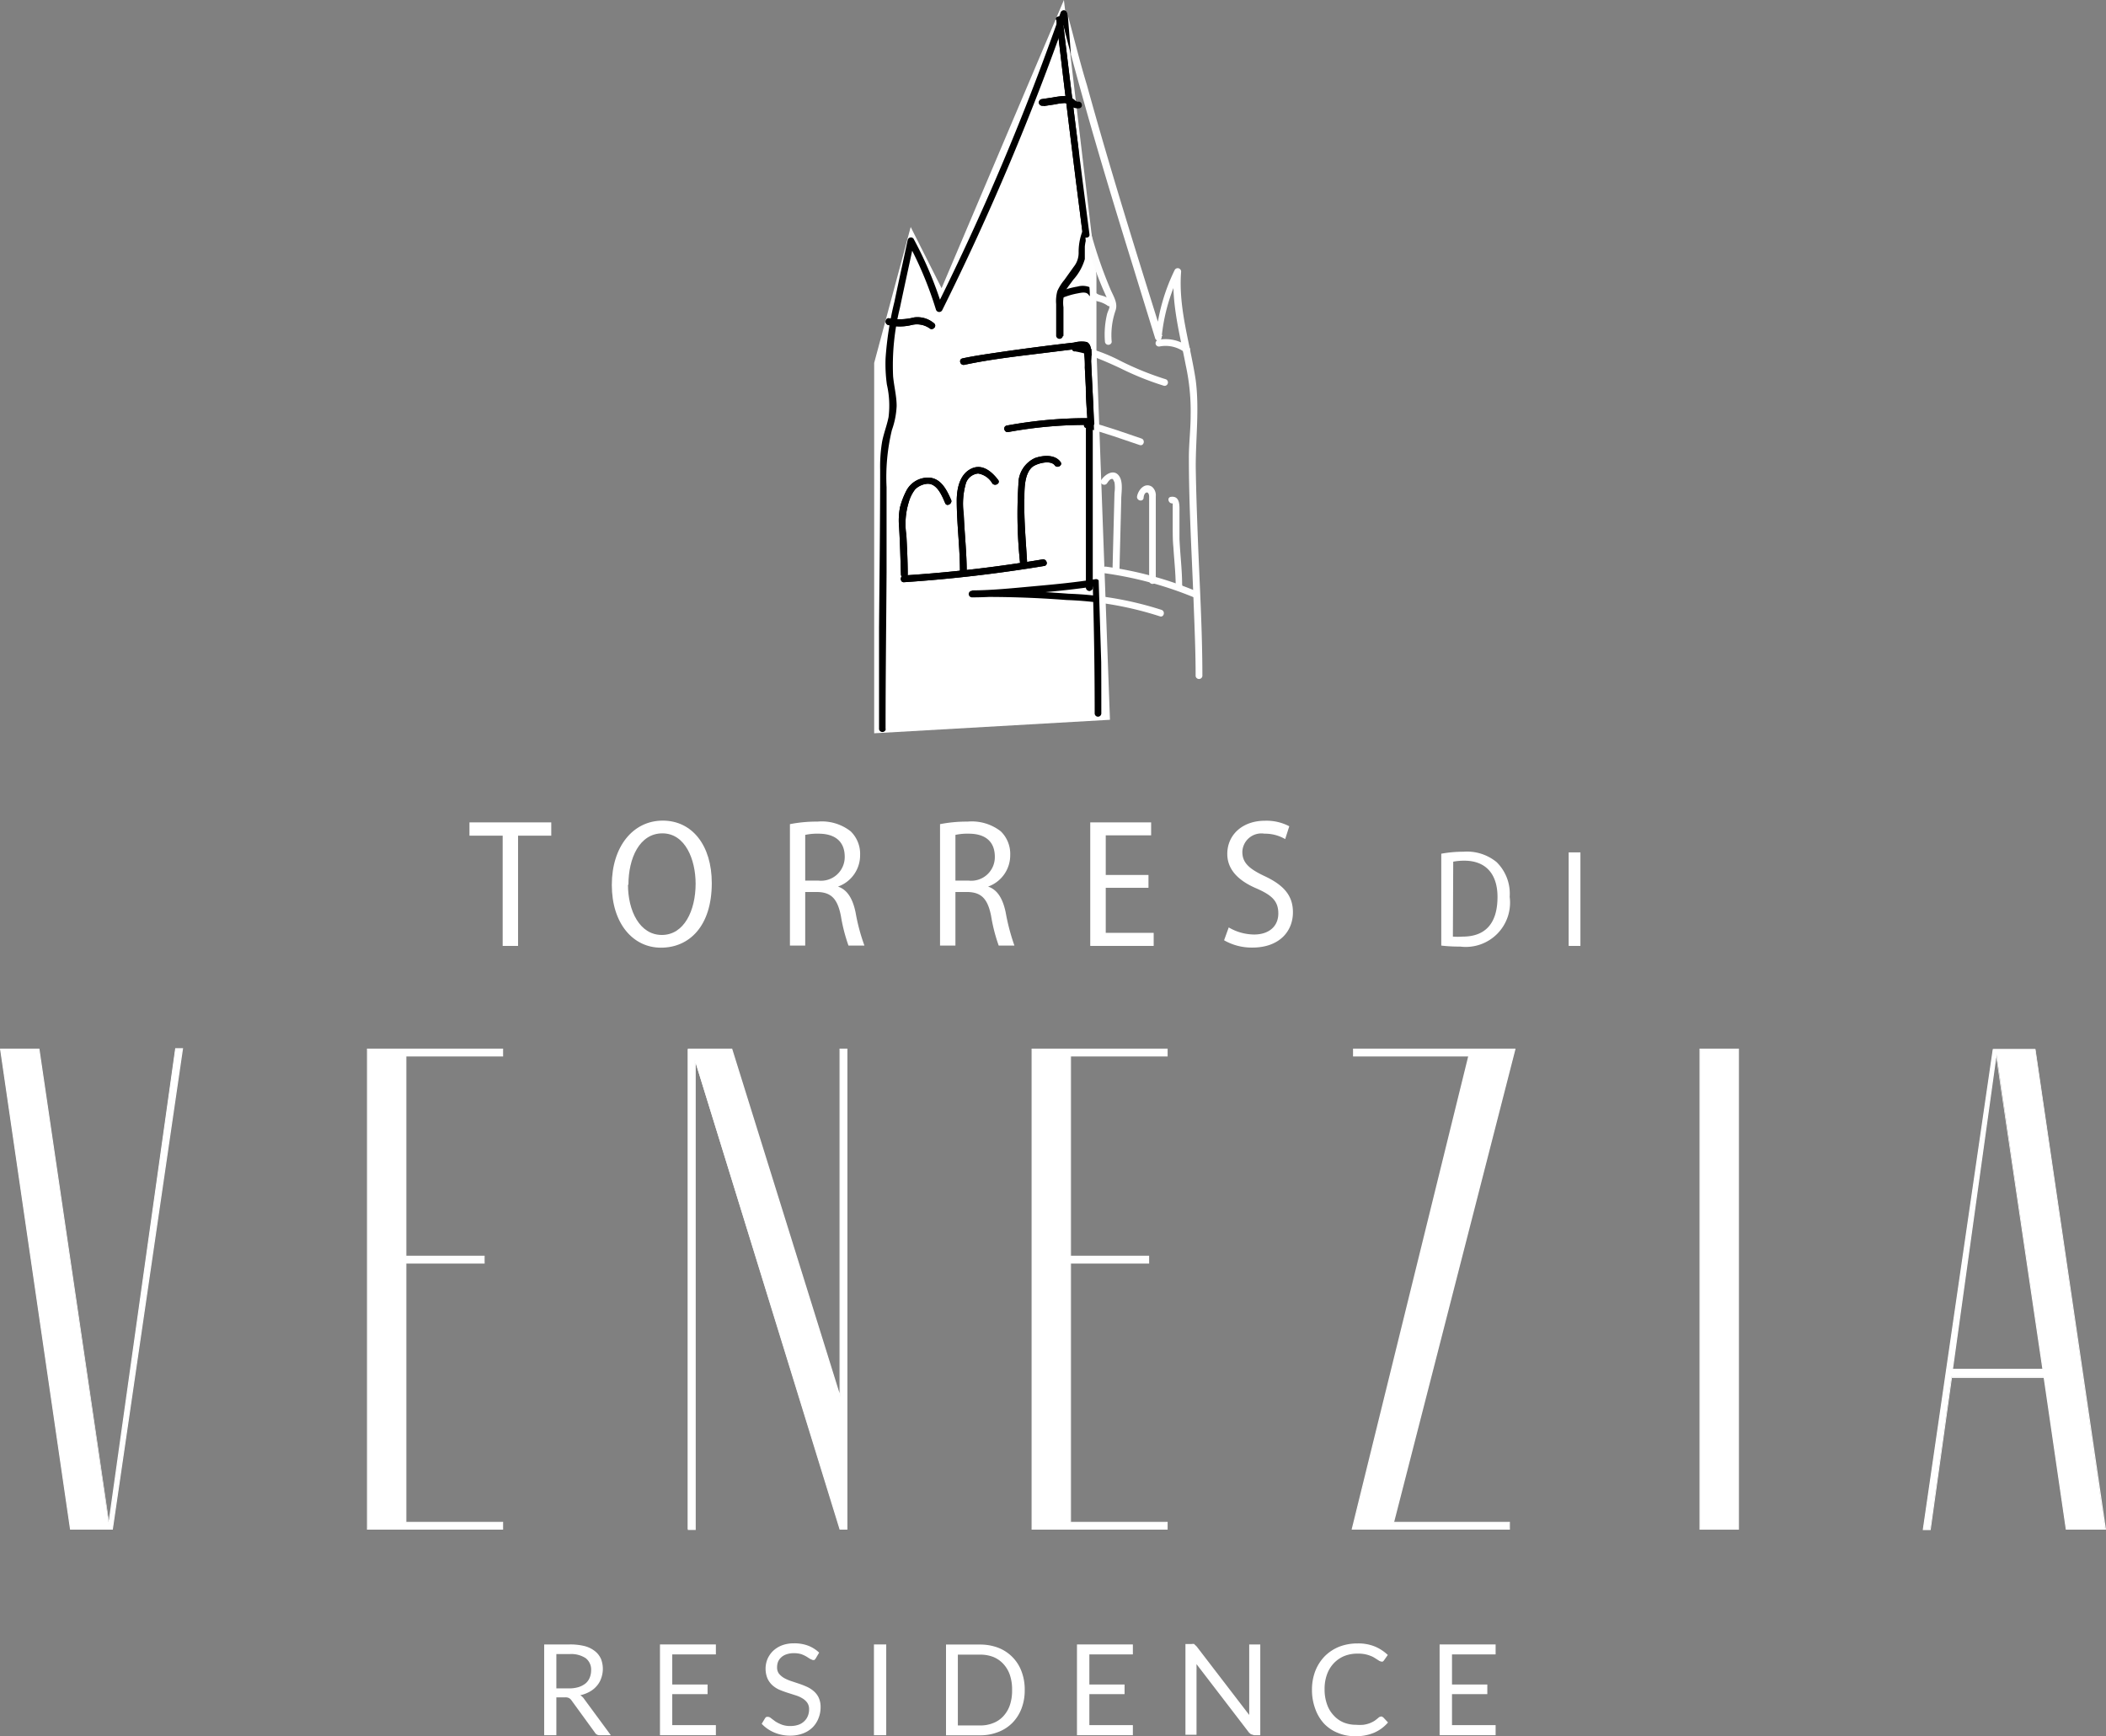 <svg xmlns="http://www.w3.org/2000/svg" xmlns:xlink="http://www.w3.org/1999/xlink" viewBox="0 0 190.25 156.86"><rect x="0" y="0" width="190.25" height="156.86" fill="#808080" stroke="none"/><defs><style>.cls-1{fill:none;}.cls-2{fill:#fff;}.cls-3{fill:#fdfdfd;}.cls-4{clip-path:url(#clip-path);}</style><clipPath id="clip-path" transform="translate(0 -4.32)"><polygon class="cls-1" points="76.54 21.29 78.98 72.39 99.66 69.96 98.44 30.59 96.01 0 76.54 21.29"/></clipPath></defs><g id="Camada_2" data-name="Camada 2"><g id="Camada_1-2" data-name="Camada 1"><polygon class="cls-2" points="45.41 75.5 42.41 75.5 42.41 74.3 49.8 74.3 49.8 75.5 46.8 75.5 46.8 85.46 45.41 85.46 45.41 75.5"/><path class="cls-2" d="M64.3,84.1c0,3.93-2.06,5.84-4.59,5.84s-4.44-2.19-4.44-5.67,1.93-5.81,4.6-5.81,4.43,2.25,4.43,5.64m-7.57.15c0,2.35,1.05,4.54,3.06,4.54s3.05-2.2,3.05-4.63c0-2.18-.93-4.55-3-4.55s-3.07,2.25-3.07,4.64" transform="translate(0 -4.32)"/><path class="cls-2" d="M71.36,78.78a12.28,12.28,0,0,1,2.49-.23,4.22,4.22,0,0,1,3,.88,2.84,2.84,0,0,1,.85,2.14,3,3,0,0,1-2,2.85v0c.84.28,1.33,1.08,1.59,2.33a17.5,17.5,0,0,0,.8,3H76.65a15.3,15.3,0,0,1-.69-2.7c-.31-1.53-.87-2.11-2.11-2.14H72.74v4.84H71.36Zm1.38,5.1h1.19a2.14,2.14,0,0,0,2.38-2.15c0-1.4-.89-2.09-2.37-2.09a5.12,5.12,0,0,0-1.2.11Z" transform="translate(0 -4.32)"/><path class="cls-2" d="M84.92,78.78a12.42,12.42,0,0,1,2.49-.23,4.25,4.25,0,0,1,3,.88,2.84,2.84,0,0,1,.85,2.14,3,3,0,0,1-2,2.85v0c.84.28,1.33,1.08,1.59,2.33a18.93,18.93,0,0,0,.79,3H90.22a15.3,15.3,0,0,1-.69-2.7c-.31-1.53-.88-2.11-2.11-2.14H86.31v4.84H84.92Zm1.39,5.1H87.5a2.13,2.13,0,0,0,2.37-2.15c0-1.4-.88-2.09-2.36-2.09a5.06,5.06,0,0,0-1.2.11Z" transform="translate(0 -4.32)"/><polygon class="cls-2" points="103.75 80.21 99.89 80.21 99.89 84.28 104.22 84.28 104.22 85.46 98.49 85.46 98.49 74.3 103.99 74.3 103.99 75.47 99.89 75.47 99.89 79.05 103.75 79.05 103.75 80.21"/><path class="cls-2" d="M111,88.11a4.6,4.6,0,0,0,2.29.64c1.38,0,2.19-.77,2.19-1.9s-.6-1.65-1.92-2.24c-1.53-.64-2.69-1.62-2.69-3.14,0-1.72,1.36-3,3.41-3a4.45,4.45,0,0,1,2.19.5l-.37,1.16a3.61,3.61,0,0,0-1.87-.49,1.72,1.72,0,0,0-2,1.65c0,1,.65,1.54,2,2.18,1.73.81,2.57,1.75,2.57,3.27,0,1.77-1.28,3.19-3.66,3.19a5,5,0,0,1-2.56-.66Z" transform="translate(0 -4.32)"/><path class="cls-2" d="M130.2,81.45a11,11,0,0,1,2-.18,4.22,4.22,0,0,1,3,.94,4,4,0,0,1,1.18,3.14,4,4,0,0,1-4.47,4.49,13.9,13.9,0,0,1-1.71-.09Zm1.05,7.49a5.92,5.92,0,0,0,.88,0c2,0,3.15-1.13,3.15-3.59,0-2-1-3.27-3-3.27a5.29,5.29,0,0,0-1,.09Z" transform="translate(0 -4.32)"/><rect class="cls-2" x="141.71" y="77.01" width="1.06" height="8.45"/><polygon class="cls-2" points="96.11 0 99.05 24.88 99.05 31.57 100.27 65.03 78.97 66.25 78.97 32.79 82.27 20.51 85.06 26.04 96.11 0"/><polygon class="cls-2" points="16.47 94.79 10.15 138.16 6.37 138.16 0.05 94.79 3.52 94.79 9.84 137.72 15.85 94.79 16.47 94.79"/><path class="cls-2" d="M10.19,142.52H6.33v0L0,99.06H3.56v0l6.27,42.62,6-42.66h.71v0Zm-3.78-.09h3.7l6.31-43.28h-.53L9.84,142.36l0-.31L3.48,99.15H.11Z" transform="translate(0 -4.32)"/><polygon class="cls-2" points="45.4 94.79 45.4 95.41 36.67 95.41 36.67 113.5 43.73 113.5 43.73 114.12 36.67 114.12 36.67 137.54 45.4 137.54 45.4 138.16 33.2 138.16 33.2 94.79 45.4 94.79"/><path class="cls-2" d="M45.45,142.52H33.15V99.06h12.3v.71H36.71v18h7.07v.71H36.71v23.33h8.74Zm-12.21-.09H45.36v-.53H36.62V118.39h7.07v-.53H36.62V99.68h8.74v-.53H33.24Z" transform="translate(0 -4.32)"/><polygon class="cls-2" points="75.89 94.79 76.51 94.79 76.51 138.16 75.89 138.16 62.75 95.72 62.75 138.16 62.13 138.16 62.13 94.79 66.1 94.79 75.89 126.2 75.89 94.79"/><path class="cls-2" d="M76.55,142.52h-.7v0l-13-42.15v42.18h-.71V99.06h4v0l9.7,31.13V99.06h.71Zm-.63-.09h.54V99.15h-.53v31.67L66.06,99.15H62.18v43.28h.53V99.74l.08.28Z" transform="translate(0 -4.32)"/><polygon class="cls-2" points="105.44 94.79 105.44 95.41 96.7 95.41 96.7 113.5 103.77 113.5 103.77 114.12 96.7 114.12 96.7 137.54 105.44 137.54 105.44 138.16 93.23 138.16 93.23 94.79 105.44 94.79"/><path class="cls-2" d="M105.48,142.52H93.19V99.06h12.29v.71H96.75v18h7.06v.71H96.75v23.33h8.73Zm-12.2-.09h12.11v-.53H96.66V118.39h7.06v-.53H96.66V99.68h8.73v-.53H93.28Z" transform="translate(0 -4.32)"/><polygon class="cls-2" points="125.88 137.54 136.35 137.54 136.35 138.16 122.17 138.16 132.7 95.41 122.29 95.41 122.29 94.79 136.85 94.79 125.88 137.54"/><path class="cls-2" d="M136.4,142.52H122.11v-.05l10.52-42.7h-10.4v-.71h14.67l0,.06-10.95,42.69H136.4Zm-14.18-.09h14.09v-.53H125.82l0-.05,10.95-42.7H122.34v.53h10.42l0,.06Z" transform="translate(0 -4.32)"/><rect class="cls-2" x="153.58" y="94.79" width="3.47" height="43.37"/><path class="cls-2" d="M157.09,142.52h-3.56V99.06h3.56Zm-3.47-.09H157V99.15h-3.38Z" transform="translate(0 -4.32)"/><path class="cls-2" d="M186.66,142.48l-2-13.76h-8.37l-1.92,13.76h-.62l6.32-43.37h3.78l6.32,43.37ZM176.38,128h8.17l-4.21-28.5Z" transform="translate(0 -4.32)"/><path class="cls-2" d="M190.25,142.52h-3.63v0l-2-13.71h-8.29l-1.92,13.75h-.71v-.05l6.32-43.41h3.86v0Zm-3.55-.09h3.44l-6.31-43.28h-3.7l-6.3,43.28h.52l1.93-13.75h8.44v0Zm-2.09-14.34h-8.28V128l4-28.82,0,.31Zm-8.18-.09h8.07l-4.16-28.14Z" transform="translate(0 -4.32)"/><path class="cls-2" d="M99.49,68.74c0-3.94,0-7.86-.17-11.8a.31.31,0,0,0-.39-.29c-1.85.3-3.72.47-5.59.64s-3.69.36-5.53.37v.6q4.27-.06,8.54.27A30.84,30.84,0,0,1,104.77,60c.37.14.53-.45.16-.58a30.73,30.73,0,0,0-8.41-1.46c-2.9-.23-5.81-.32-8.71-.27a.3.3,0,0,0,0,.6c1.9,0,3.8-.2,5.69-.38s3.74-.35,5.59-.65l-.38-.29c.12,3.94.18,7.86.18,11.8a.3.3,0,0,0,.6,0" transform="translate(0 -4.32)"/><path class="cls-2" d="M80,70.19c0-4.71.06-9.42.09-14.14q0-3.86,0-7.72a18.16,18.16,0,0,1,.48-5.15A7.41,7.41,0,0,0,81,41c0-.9-.24-1.79-.32-2.69a21.58,21.58,0,0,1,.61-6.15c.42-2,.86-4,1.29-6L82,26.2a33.51,33.51,0,0,1,2.55,6.09.31.31,0,0,0,.56.07A233.14,233.14,0,0,0,96.4,5.62h-.59c1.93,7.66,4.2,15.22,6.54,22.76q1,3.26,2,6.49a.3.3,0,0,0,.59-.08A16.6,16.6,0,0,1,106.6,29l-.56-.15c-.23,2.88.54,5.68,1.08,8.48a19.47,19.47,0,0,1,.44,4.5c0,1.32-.17,2.62-.16,3.93,0,4.44.28,8.87.44,13.31.08,2.11.17,4.22.17,6.34a.31.31,0,0,0,.61,0c0-4.15-.25-8.3-.41-12.44-.08-2.17-.16-4.34-.19-6.51,0-2.61.33-5.19,0-7.78-.49-3.28-1.59-6.48-1.32-9.83a.31.31,0,0,0-.57-.16,17.28,17.28,0,0,0-1.71,6.08l.59-.08c-2.36-7.53-4.72-15.07-6.82-22.68C97.53,9.85,97,7.65,96.4,5.46a.31.31,0,0,0-.59,0A228.81,228.81,0,0,1,84.59,32.05l.56.08a34.48,34.48,0,0,0-2.62-6.24A.3.3,0,0,0,82,26c-.4,1.86-.81,3.72-1.2,5.58A29.76,29.76,0,0,0,80,36.69a13.52,13.52,0,0,0,.12,2.38A8.45,8.45,0,0,1,80.27,42c-.15.77-.45,1.5-.59,2.27a13.78,13.78,0,0,0-.17,2.49c0,4.78-.06,9.57-.1,14.35,0,3,0,6.06,0,9.09a.31.31,0,0,0,.61,0" transform="translate(0 -4.32)"/><path d="M82,56.19c0-1.17-.06-2.35-.12-3.52a6.66,6.66,0,0,1,.22-3,3.37,3.37,0,0,1,.58-1.15,1.8,1.8,0,0,1,1.06-.49c.91-.07,1.36,1.09,1.65,1.76.16.35.68,0,.53-.31-.38-.86-.88-1.9-1.92-2a2.2,2.2,0,0,0-2.15,1.23,7.17,7.17,0,0,0-.55,1.46,6.43,6.43,0,0,0-.08,1.75c.09,1.43.12,2.86.17,4.29,0,.39.62.39.61,0" transform="translate(0 -4.32)"/><path d="M87.33,56c0-1.75-.2-3.5-.27-5.25a6.67,6.67,0,0,1,.2-2.78,1.29,1.29,0,0,1,1.1-.87,1.81,1.81,0,0,1,1.28.89c.24.3.76,0,.53-.31-.58-.76-1.45-1.51-2.46-1s-1.27,1.76-1.28,2.83c0,2.18.3,4.35.29,6.53a.31.31,0,0,0,.61,0" transform="translate(0 -4.32)"/><path d="M92.8,55.36c-.11-2-.31-4-.26-6,0-.87,0-2.19.68-2.82.39-.35,1.68-.7,2.06-.18.23.31.76,0,.52-.31-.51-.7-1.6-.6-2.32-.34A2.57,2.57,0,0,0,92,48.09a42.06,42.06,0,0,0,.17,7.27c0,.39.63.39.61,0" transform="translate(0 -4.32)"/><path d="M98.71,57.4q0-7.5,0-15a.3.3,0,0,0-.3-.3,39.76,39.76,0,0,0-7.47.67c-.38.09-.22.67.16.58a38.81,38.81,0,0,1,7.31-.64l-.3-.31q0,7.5,0,15a.3.3,0,0,0,.6,0" transform="translate(0 -4.32)"/><path class="cls-2" d="M98.12,43c1.65.4,3.24,1,4.84,1.53.37.12.53-.46.16-.59-1.6-.54-3.19-1.13-4.83-1.53-.38-.09-.55.5-.17.59" transform="translate(0 -4.32)"/><path d="M98.85,42.51c-.1-1.84-.19-3.68-.28-5.52,0-.45.16-1.53-.4-1.77a2.64,2.64,0,0,0-1.15.05q-3.43.39-6.85.89c-1.07.16-2.15.31-3.22.54-.38.08-.22.66.17.58,2.52-.54,5.12-.81,7.67-1.13l1.87-.23.69-.08a1.84,1.84,0,0,1,.33,0c.26,0,.15-.14.23.19A8.79,8.79,0,0,1,98,37.54l.09,1.77c0,1.06.1,2.13.16,3.2,0,.39.63.39.61,0" transform="translate(0 -4.32)"/><path class="cls-2" d="M97.08,36.06a7.24,7.24,0,0,1,1.76.51c.79.3,1.56.64,2.33,1a26.53,26.53,0,0,0,4,1.61.31.31,0,0,0,.16-.59,27,27,0,0,1-4.14-1.68,15.23,15.23,0,0,0-4.11-1.44c-.39-.05-.38.56,0,.61" transform="translate(0 -4.32)"/><path class="cls-3" d="M96.07,34.67c0-.86,0-1.72,0-2.59a2.87,2.87,0,0,1,.18-1.48c.2-.35.47-.67.7-1A4.75,4.75,0,0,0,98,27.73c0-.37,0-.75,0-1.13a4.17,4.17,0,0,1,.37-1.37l-.56-.07a42.62,42.62,0,0,0,1.78,5.17l.49,1.11a.91.91,0,0,1,.1.8c-.06.14-.11.27-.16.41a7.92,7.92,0,0,0-.2,2.57.31.31,0,0,0,.61,0,6.79,6.79,0,0,1,.33-2.8c.27-.71-.18-1.33-.46-2A39.8,39.8,0,0,1,98.46,25a.31.31,0,0,0-.56-.07,5.22,5.22,0,0,0-.46,2.21A2,2,0,0,1,97,28.42l-.85,1.19a4.26,4.26,0,0,0-.63,1,3.36,3.36,0,0,0-.11,1.18c0,1,0,1.93,0,2.89a.31.31,0,0,0,.61,0" transform="translate(0 -4.32)"/><path d="M95.43,6.1q1.13,9.71,2.38,19.4c0,.39.66.39.61,0Q97.16,15.81,96,6.1c-.05-.38-.65-.39-.61,0" transform="translate(0 -4.32)"/><path d="M94.3,13.9l1-.15a5.2,5.2,0,0,1,.87-.12,1,1,0,0,1,.62.27.89.89,0,0,0,.73.2c.38-.09.22-.68-.16-.59-.13,0-.36-.22-.48-.3A1.38,1.38,0,0,0,96,13a9.26,9.26,0,0,0-.92.13l-1,.15a.31.31,0,0,0-.22.38.32.32,0,0,0,.38.21" transform="translate(0 -4.32)"/><path d="M80.22,33.68a4.43,4.43,0,0,0,2.14,0,2,2,0,0,1,1.6.29c.28.26.72-.17.43-.43A2.3,2.3,0,0,0,82.57,33a5.23,5.23,0,0,1-2.19.09c-.37-.13-.53.46-.16.59" transform="translate(0 -4.32)"/><path class="cls-2" d="M96.05,31.2a7,7,0,0,1,1.28-.37c.33-.06.79-.18,1,.11a1.83,1.83,0,0,0,.8.6,2.59,2.59,0,0,1,.89.37c.29.26.72-.17.43-.43a2.67,2.67,0,0,0-1-.48,1.19,1.19,0,0,1-.44-.21c-.16-.14-.25-.34-.43-.46a1.71,1.71,0,0,0-1.24-.12,7.62,7.62,0,0,0-1.47.4c-.36.14-.2.73.16.59" transform="translate(0 -4.32)"/><path class="cls-2" d="M104.77,35.62a2.86,2.86,0,0,1,2.29.56.3.3,0,0,0,.41-.11.31.31,0,0,0-.1-.42,3.44,3.44,0,0,0-2.76-.62.32.32,0,0,0-.21.38.31.31,0,0,0,.37.21" transform="translate(0 -4.32)"/><path class="cls-2" d="M101.13,55.86c.05-2.14.11-4.28.16-6.42,0-.65.22-1.64-.25-2.19s-1.21-.07-1.55.43c-.22.32.3.62.52.3.1-.14.3-.48.53-.37l.14.29a3.29,3.29,0,0,1,0,.94l-.06,2.31-.12,4.71a.31.31,0,0,0,.61,0" transform="translate(0 -4.32)"/><path class="cls-2" d="M104.41,56.82v-6.2c0-.49,0-1,0-1.47a1,1,0,0,0-.34-.85c-.65-.43-1.24.27-1.35.86-.07.38.51.55.59.16,0-.15.07-.45.25-.5s.24.19.25.33c0,.38,0,.77,0,1.14v6.53a.31.31,0,0,0,.61,0" transform="translate(0 -4.32)"/><path class="cls-2" d="M106.79,57.18c0-1.39-.18-2.78-.24-4.17,0-.79,0-1.58,0-2.37,0-.58.09-1.55-.78-1.43-.38.06-.22.64.17.59,0,0,0,2,0,2.16,0,.6,0,1.2.06,1.8.07,1.14.2,2.28.21,3.42a.3.3,0,0,0,.6,0" transform="translate(0 -4.32)"/><path d="M81.67,56.92Q88,56.5,94.34,55.45c.39-.07.22-.65-.16-.59a122.21,122.21,0,0,1-12.51,1.45c-.39,0-.39.64,0,.61" transform="translate(0 -4.32)"/><path class="cls-2" d="M99.72,56.1a33.08,33.08,0,0,1,8.16,2.2c.36.15.51-.44.16-.58a32.67,32.67,0,0,0-8.16-2.21c-.38,0-.55.54-.16.59" transform="translate(0 -4.32)"/><g class="cls-4"><path d="M99.49,68.74c0-3.94,0-7.86-.17-11.8a.31.31,0,0,0-.39-.29c-1.85.3-3.72.47-5.59.64s-3.69.36-5.53.37v.6q4.27-.06,8.54.27A30.84,30.84,0,0,1,104.77,60c.37.14.53-.45.16-.58a30.73,30.73,0,0,0-8.41-1.46c-2.9-.23-5.81-.32-8.71-.27a.3.3,0,0,0,0,.6c1.9,0,3.8-.2,5.69-.38s3.74-.35,5.59-.65l-.38-.29c.12,3.94.18,7.86.18,11.8a.3.3,0,0,0,.6,0" transform="translate(0 -4.32)"/><path d="M80,70.19c0-4.71.06-9.42.09-14.14q0-3.86,0-7.72a18.16,18.16,0,0,1,.48-5.15A7.41,7.41,0,0,0,81,41c0-.9-.24-1.79-.32-2.69a21.58,21.58,0,0,1,.61-6.15c.42-2,.86-4,1.29-6L82,26.2a33.51,33.51,0,0,1,2.55,6.09.31.31,0,0,0,.56.07A233.14,233.14,0,0,0,96.4,5.62h-.59c1.93,7.66,4.2,15.22,6.54,22.76q1,3.26,2,6.49a.3.3,0,0,0,.59-.08A16.6,16.6,0,0,1,106.6,29l-.56-.15c-.23,2.88.54,5.68,1.08,8.48a19.47,19.47,0,0,1,.44,4.5c0,1.32-.17,2.62-.16,3.93,0,4.44.28,8.87.44,13.31.08,2.11.17,4.22.17,6.34a.31.31,0,0,0,.61,0c0-4.15-.25-8.3-.41-12.44-.08-2.17-.16-4.34-.19-6.51,0-2.61.33-5.19,0-7.78-.49-3.28-1.59-6.48-1.32-9.83a.31.31,0,0,0-.57-.16,17.28,17.28,0,0,0-1.71,6.08l.59-.08c-2.36-7.53-4.72-15.07-6.82-22.68C97.53,9.85,97,7.65,96.4,5.46a.31.31,0,0,0-.59,0A228.81,228.81,0,0,1,84.59,32.05l.56.08a34.48,34.48,0,0,0-2.62-6.24A.3.3,0,0,0,82,26c-.4,1.86-.81,3.72-1.2,5.58A29.76,29.76,0,0,0,80,36.69a13.52,13.52,0,0,0,.12,2.38A8.45,8.45,0,0,1,80.27,42c-.15.77-.45,1.5-.59,2.27a13.78,13.78,0,0,0-.17,2.49c0,4.78-.06,9.57-.1,14.35,0,3,0,6.06,0,9.09a.31.31,0,0,0,.61,0" transform="translate(0 -4.32)"/><path d="M82,56.19c0-1.17-.06-2.35-.12-3.52a6.66,6.66,0,0,1,.22-3,3.37,3.37,0,0,1,.58-1.15,1.8,1.8,0,0,1,1.06-.49c.91-.07,1.36,1.09,1.65,1.76.16.35.68,0,.53-.31-.38-.86-.88-1.9-1.92-2a2.2,2.2,0,0,0-2.15,1.23,7.17,7.17,0,0,0-.55,1.46,6.43,6.43,0,0,0-.08,1.75c.09,1.43.12,2.86.17,4.29,0,.39.62.39.61,0" transform="translate(0 -4.32)"/><path d="M87.33,56c0-1.75-.2-3.5-.27-5.25a6.67,6.67,0,0,1,.2-2.78,1.29,1.29,0,0,1,1.1-.87,1.81,1.81,0,0,1,1.28.89c.24.3.76,0,.53-.31-.58-.76-1.45-1.51-2.46-1s-1.27,1.76-1.28,2.83c0,2.18.3,4.35.29,6.53a.31.31,0,0,0,.61,0" transform="translate(0 -4.32)"/><path d="M92.8,55.36c-.11-2-.31-4-.26-6,0-.87,0-2.19.68-2.82.39-.35,1.68-.7,2.06-.18.23.31.76,0,.52-.31-.51-.7-1.6-.6-2.32-.34A2.57,2.57,0,0,0,92,48.09a42.06,42.06,0,0,0,.17,7.27c0,.39.63.39.61,0" transform="translate(0 -4.32)"/><path d="M98.71,57.4q0-7.5,0-15a.3.3,0,0,0-.3-.3,39.76,39.76,0,0,0-7.47.67c-.38.09-.22.67.16.58a38.81,38.81,0,0,1,7.31-.64l-.3-.31q0,7.5,0,15a.3.3,0,0,0,.6,0" transform="translate(0 -4.32)"/><path d="M98.12,43c1.65.4,3.24,1,4.84,1.53.37.12.53-.46.16-.59-1.6-.54-3.19-1.13-4.83-1.53-.38-.09-.55.5-.17.59" transform="translate(0 -4.32)"/><path d="M98.85,42.51c-.1-1.84-.19-3.68-.28-5.52,0-.45.16-1.53-.4-1.77a2.64,2.64,0,0,0-1.15.05q-3.43.39-6.85.89c-1.07.16-2.15.31-3.22.54-.38.08-.22.66.17.58,2.52-.54,5.12-.81,7.67-1.13l1.87-.23.69-.08a1.84,1.84,0,0,1,.33,0c.26,0,.15-.14.23.19A8.79,8.79,0,0,1,98,37.54l.09,1.77c0,1.06.1,2.13.16,3.2,0,.39.63.39.61,0" transform="translate(0 -4.32)"/><path d="M97.08,36.06a7.24,7.24,0,0,1,1.76.51c.79.3,1.56.64,2.33,1a26.53,26.53,0,0,0,4,1.61.31.31,0,0,0,.16-.59,27,27,0,0,1-4.14-1.68,15.23,15.23,0,0,0-4.11-1.44c-.39-.05-.38.56,0,.61" transform="translate(0 -4.32)"/><path d="M96.07,34.67c0-.86,0-1.72,0-2.59a2.87,2.87,0,0,1,.18-1.48c.2-.35.47-.67.7-1A4.75,4.75,0,0,0,98,27.73c0-.37,0-.75,0-1.13a4.17,4.17,0,0,1,.37-1.37l-.56-.07a42.62,42.62,0,0,0,1.78,5.17l.49,1.11a.91.91,0,0,1,.1.8c-.06.14-.11.27-.16.41a7.92,7.92,0,0,0-.2,2.57.31.31,0,0,0,.61,0,6.79,6.79,0,0,1,.33-2.8c.27-.71-.18-1.33-.46-2A39.8,39.8,0,0,1,98.46,25a.31.31,0,0,0-.56-.07,5.22,5.22,0,0,0-.46,2.21A2,2,0,0,1,97,28.42l-.85,1.19a4.26,4.26,0,0,0-.63,1,3.36,3.36,0,0,0-.11,1.18c0,1,0,1.93,0,2.89a.31.31,0,0,0,.61,0" transform="translate(0 -4.32)"/><path d="M95.43,6.1q1.13,9.71,2.38,19.4c0,.39.66.39.61,0Q97.16,15.81,96,6.1c-.05-.38-.65-.39-.61,0" transform="translate(0 -4.32)"/><path d="M94.3,13.9l1-.15a5.2,5.2,0,0,1,.87-.12,1,1,0,0,1,.62.27.89.89,0,0,0,.73.2c.38-.09.22-.68-.16-.59-.13,0-.36-.22-.48-.3A1.38,1.38,0,0,0,96,13a9.26,9.26,0,0,0-.92.13l-1,.15a.31.31,0,0,0-.22.38.32.32,0,0,0,.38.21" transform="translate(0 -4.32)"/><path d="M80.22,33.68a4.43,4.43,0,0,0,2.14,0,2,2,0,0,1,1.6.29c.28.26.72-.17.43-.43A2.3,2.3,0,0,0,82.57,33a5.23,5.23,0,0,1-2.19.09c-.37-.13-.53.46-.16.59" transform="translate(0 -4.32)"/><path d="M96.05,31.2a7,7,0,0,1,1.28-.37c.33-.06.79-.18,1,.11a1.83,1.83,0,0,0,.8.6,2.59,2.59,0,0,1,.89.37c.29.26.72-.17.43-.43a2.67,2.67,0,0,0-1-.48,1.19,1.19,0,0,1-.44-.21c-.16-.14-.25-.34-.43-.46a1.71,1.71,0,0,0-1.24-.12,7.62,7.62,0,0,0-1.47.4c-.36.14-.2.73.16.59" transform="translate(0 -4.32)"/><path d="M104.77,35.62a2.86,2.86,0,0,1,2.29.56.3.3,0,0,0,.41-.11.31.31,0,0,0-.1-.42,3.44,3.44,0,0,0-2.76-.62.32.32,0,0,0-.21.38.31.31,0,0,0,.37.21" transform="translate(0 -4.32)"/><path d="M101.13,55.86c.05-2.14.11-4.28.16-6.42,0-.65.22-1.64-.25-2.19s-1.21-.07-1.55.43c-.22.32.3.62.52.3.1-.14.3-.48.53-.37l.14.29a3.29,3.29,0,0,1,0,.94l-.06,2.31-.12,4.71a.31.31,0,0,0,.61,0" transform="translate(0 -4.32)"/><path d="M104.41,56.82v-6.2c0-.49,0-1,0-1.47a1,1,0,0,0-.34-.85c-.65-.43-1.24.27-1.35.86-.07.38.51.55.59.16,0-.15.07-.45.25-.5s.24.19.25.33c0,.38,0,.77,0,1.14v6.53a.31.31,0,0,0,.61,0" transform="translate(0 -4.32)"/><path d="M106.79,57.18c0-1.39-.18-2.78-.24-4.17,0-.79,0-1.58,0-2.37,0-.58.09-1.55-.78-1.43-.38.06-.22.64.17.59,0,0,0,2,0,2.16,0,.6,0,1.2.06,1.8.07,1.14.2,2.28.21,3.42a.3.3,0,0,0,.6,0" transform="translate(0 -4.32)"/><path d="M81.67,56.92Q88,56.5,94.34,55.45c.39-.07.22-.65-.16-.59a122.21,122.21,0,0,1-12.51,1.45c-.39,0-.39.64,0,.61" transform="translate(0 -4.32)"/><path d="M99.72,56.1a33.08,33.08,0,0,1,8.16,2.2c.36.15.51-.44.16-.58a32.67,32.67,0,0,0-8.16-2.21c-.38,0-.55.54-.16.59" transform="translate(0 -4.32)"/></g><path class="cls-2" d="M50.26,157.67v3.42h-1.1v-8.2h2.31a5.35,5.35,0,0,1,1.35.15,2.53,2.53,0,0,1,.93.46,1.83,1.83,0,0,1,.55.72,2.48,2.48,0,0,1,0,1.75,2,2,0,0,1-.4.68,2.28,2.28,0,0,1-.63.51,3.19,3.19,0,0,1-.85.32,1.09,1.09,0,0,1,.36.35l2.4,3.26h-1a.47.47,0,0,1-.44-.24l-2.13-2.93a.64.64,0,0,0-.22-.19.74.74,0,0,0-.34-.06Zm0-.81h1.16a2.79,2.79,0,0,0,.86-.12,1.93,1.93,0,0,0,.62-.33,1.34,1.34,0,0,0,.37-.51,1.76,1.76,0,0,0,.13-.66,1.3,1.3,0,0,0-.49-1.11,2.38,2.38,0,0,0-1.44-.37H50.26Z" transform="translate(0 -4.32)"/><polygon class="cls-2" points="64.67 148.57 64.67 149.47 60.73 149.47 60.73 152.19 63.92 152.19 63.92 153.06 60.73 153.06 60.73 155.86 64.67 155.86 64.67 156.77 59.62 156.77 59.62 148.57 64.67 148.57"/><path class="cls-2" d="M73.68,154.17l-.11.13-.15,0-.23-.1-.33-.21a3,3,0,0,0-.47-.22,2.22,2.22,0,0,0-.67-.09,1.91,1.91,0,0,0-.66.1,1.25,1.25,0,0,0-.48.27,1.14,1.14,0,0,0-.29.4,1.39,1.39,0,0,0-.09.5.94.94,0,0,0,.16.57,1.71,1.71,0,0,0,.45.39,3.63,3.63,0,0,0,.63.28l.72.24a7.69,7.69,0,0,1,.72.28,2.51,2.51,0,0,1,.63.4,1.75,1.75,0,0,1,.45.59,2,2,0,0,1,.17.86,2.63,2.63,0,0,1-.19,1,2.37,2.37,0,0,1-.53.82,2.49,2.49,0,0,1-.87.55,3.2,3.2,0,0,1-1.16.2,3.61,3.61,0,0,1-1.45-.29,3.32,3.32,0,0,1-1.12-.78l.32-.53.11-.1.15,0a.48.48,0,0,1,.27.13l.39.29a3.24,3.24,0,0,0,.56.28,2.13,2.13,0,0,0,.8.13,2.2,2.2,0,0,0,.71-.11,1.36,1.36,0,0,0,.52-.31,1.29,1.29,0,0,0,.33-.47,1.51,1.51,0,0,0,.12-.61,1,1,0,0,0-.17-.61,1.46,1.46,0,0,0-.45-.4,2.7,2.7,0,0,0-.62-.27l-.72-.23c-.25-.08-.49-.17-.73-.27a2.36,2.36,0,0,1-.62-.4,1.91,1.91,0,0,1-.45-.62,2.33,2.33,0,0,1,0-1.75,2.36,2.36,0,0,1,.49-.72,2.5,2.5,0,0,1,.8-.51,3,3,0,0,1,1.08-.19A3.52,3.52,0,0,1,73,153a3,3,0,0,1,1,.63Z" transform="translate(0 -4.32)"/><rect class="cls-2" x="78.95" y="148.57" width="1.11" height="8.2"/><path class="cls-2" d="M92.57,157a4.56,4.56,0,0,1-.29,1.68,3.74,3.74,0,0,1-.82,1.29,3.59,3.59,0,0,1-1.28.83,4.37,4.37,0,0,1-1.65.3H85.46v-8.2h3.07a4.57,4.57,0,0,1,1.65.29,3.64,3.64,0,0,1,2.1,2.13,4.56,4.56,0,0,1,.29,1.68m-1.14,0a4.08,4.08,0,0,0-.2-1.35,2.81,2.81,0,0,0-.59-1,2.56,2.56,0,0,0-.91-.63,3.29,3.29,0,0,0-1.2-.21h-2v6.4h2a3.09,3.09,0,0,0,1.2-.22,2.42,2.42,0,0,0,.91-.62,2.81,2.81,0,0,0,.59-1,4.08,4.08,0,0,0,.2-1.35" transform="translate(0 -4.32)"/><polygon class="cls-2" points="102.34 148.57 102.34 149.47 98.41 149.47 98.41 152.19 101.59 152.19 101.59 153.06 98.41 153.06 98.41 155.86 102.34 155.86 102.34 156.77 97.29 156.77 97.29 148.57 102.34 148.57"/><path class="cls-2" d="M107.94,152.92l.16.15,4.75,6.19c0-.1,0-.2,0-.29s0-.19,0-.27v-5.81h1v8.2h-.56L113,161l-.17-.15-4.74-6.18c0,.1,0,.19,0,.28a2.26,2.26,0,0,1,0,.25v5.85h-1v-8.2h.57a.61.61,0,0,1,.22,0" transform="translate(0 -4.32)"/><path class="cls-2" d="M124.79,159.39l.16.08.44.47a3.52,3.52,0,0,1-1.22.91,4.16,4.16,0,0,1-1.74.33,3.94,3.94,0,0,1-1.6-.31,3.51,3.51,0,0,1-1.24-.85,3.9,3.9,0,0,1-.78-1.33,4.85,4.85,0,0,1-.29-1.7,4.67,4.67,0,0,1,.3-1.7,4,4,0,0,1,.85-1.33,3.88,3.88,0,0,1,1.3-.86,4.51,4.51,0,0,1,1.67-.3,3.93,3.93,0,0,1,1.57.28,3.88,3.88,0,0,1,1.16.76l-.36.51-.09.09-.15,0-.16-.06-.2-.13-.27-.17a2,2,0,0,0-.36-.17,2.86,2.86,0,0,0-.49-.14,3.24,3.24,0,0,0-.65-.05,3.18,3.18,0,0,0-1.21.22,2.78,2.78,0,0,0-.94.65,2.89,2.89,0,0,0-.61,1,3.77,3.77,0,0,0-.22,1.34,3.9,3.9,0,0,0,.22,1.37,2.74,2.74,0,0,0,.6,1,2.51,2.51,0,0,0,.9.64,3,3,0,0,0,1.12.21,4.33,4.33,0,0,0,.66,0,2.85,2.85,0,0,0,.54-.13,2.56,2.56,0,0,0,.47-.23c.14-.1.28-.21.43-.34Z" transform="translate(0 -4.32)"/><polygon class="cls-2" points="135.11 148.57 135.11 149.47 131.17 149.47 131.17 152.19 134.36 152.19 134.36 153.06 131.17 153.06 131.17 155.86 135.11 155.86 135.11 156.77 130.05 156.77 130.05 148.57 135.11 148.57"/></g></g></svg>